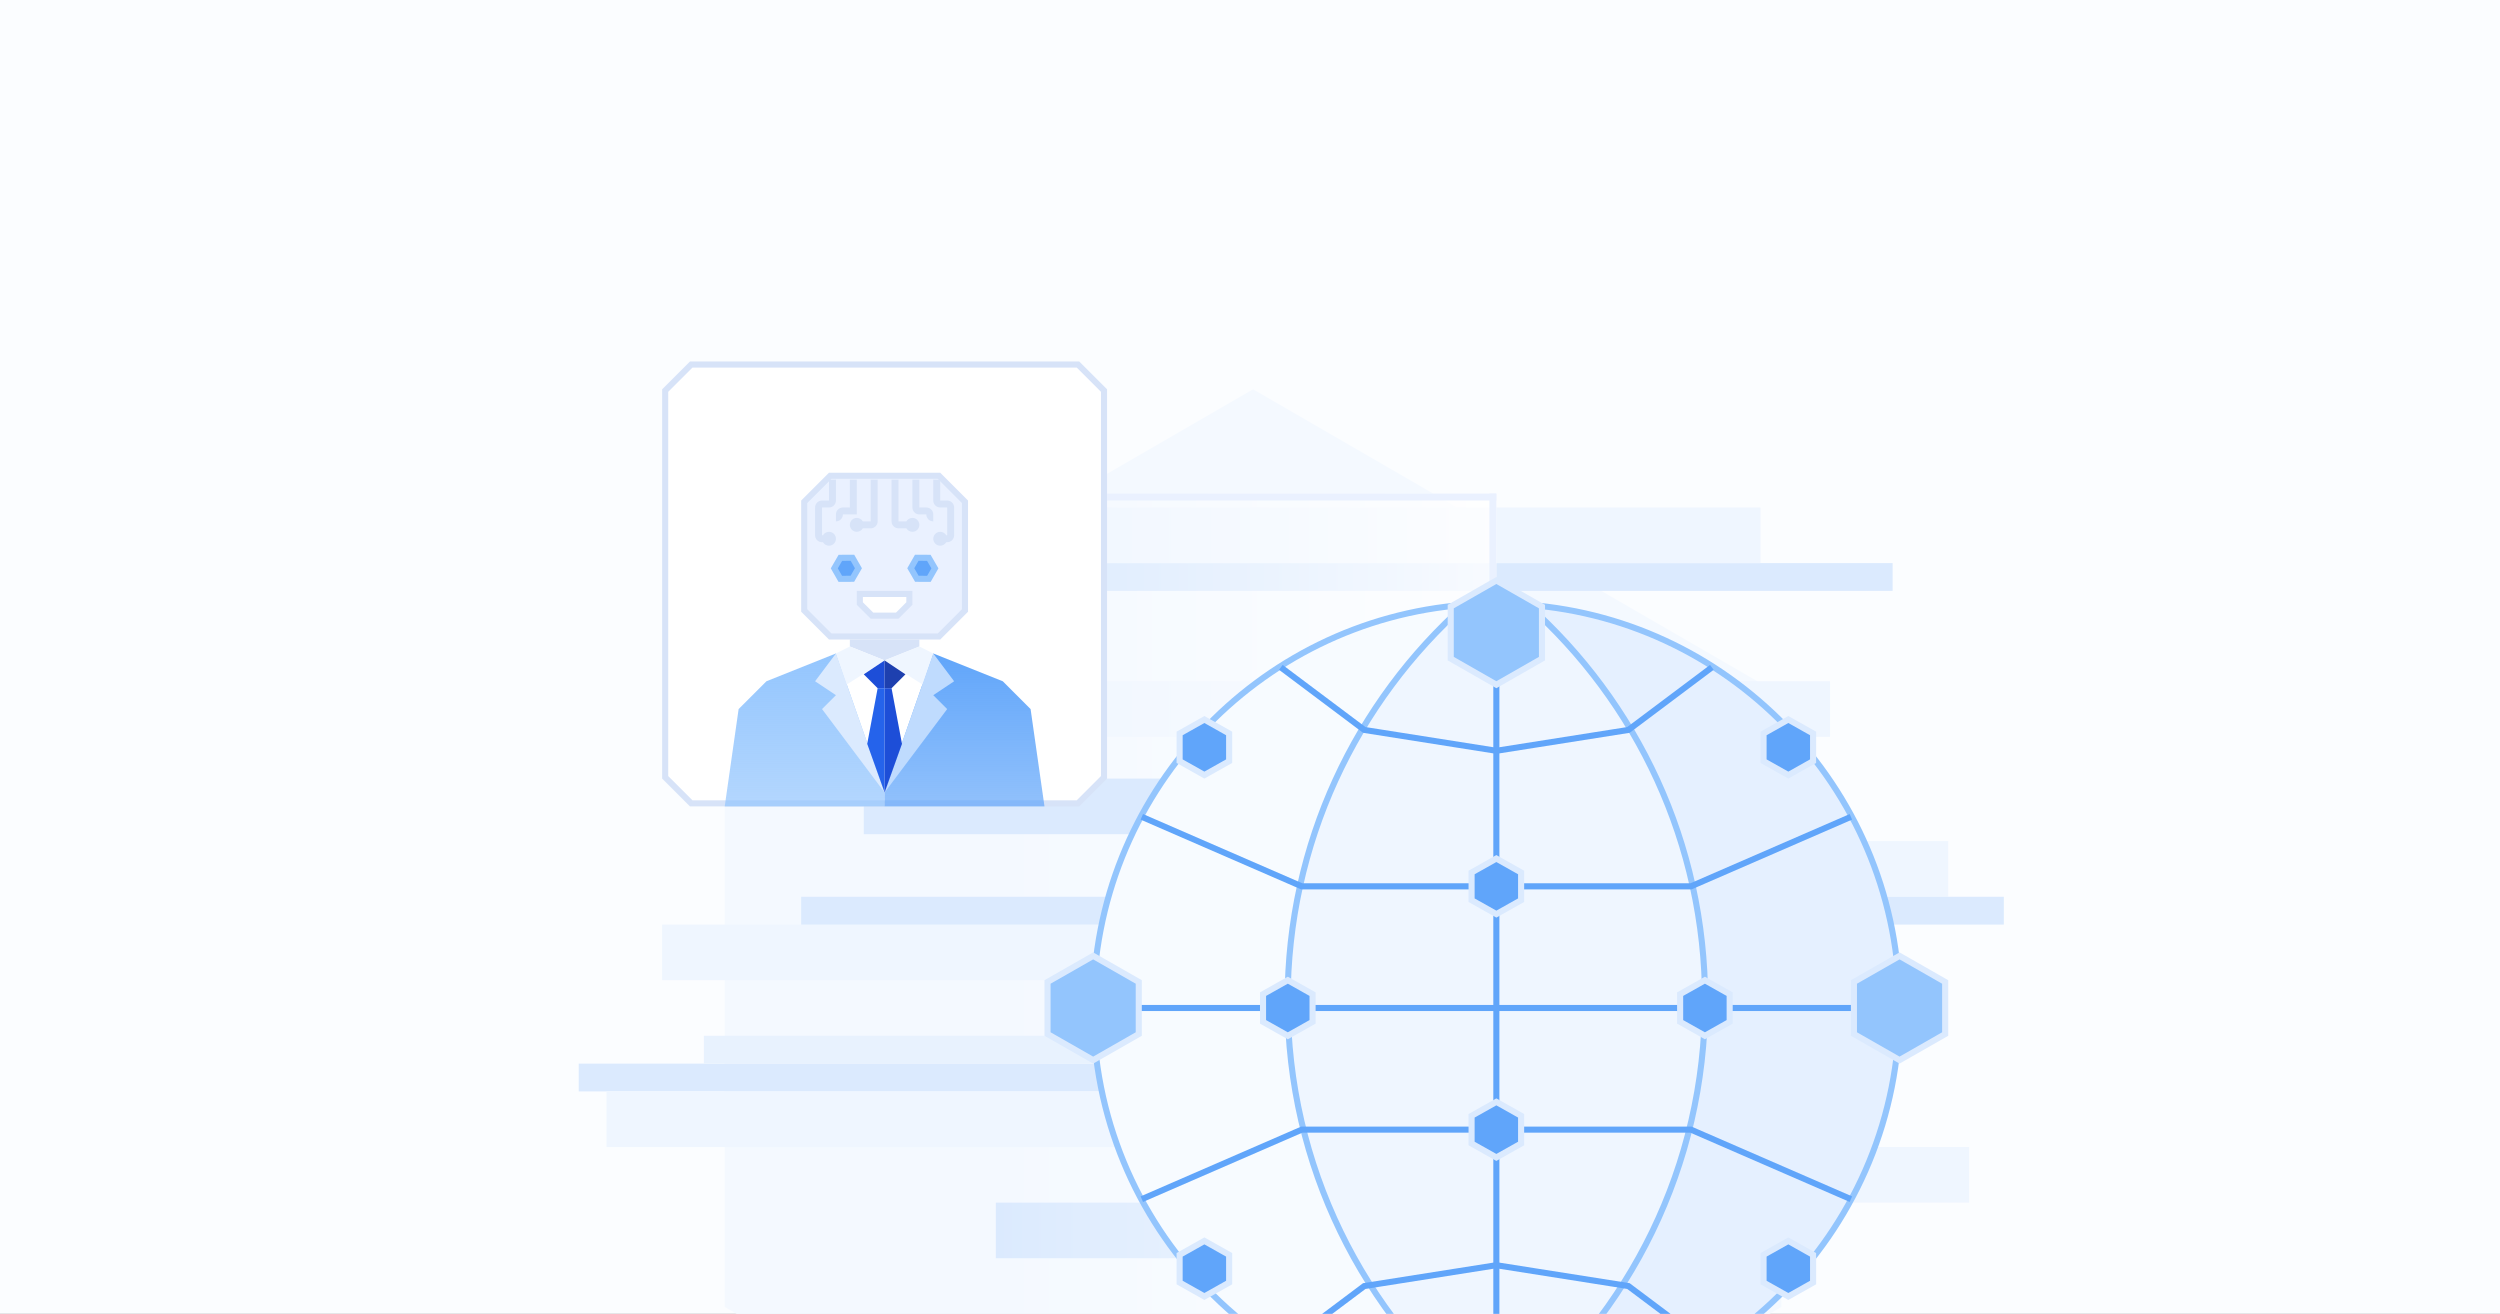 <svg width="411" height="216" viewBox="0 0 411 216" fill="none" xmlns="http://www.w3.org/2000/svg">
<rect x="0" y="0" width="411" height="216" fill="#333333" stroke="none"/>
<g clip-path="url(#clip0_5010_104173)">
<rect width="411" height="216" fill="#FBFDFF"/>
<path d="M206 64L292.857 114.286V214.857L206 265.143L119.143 214.857V114.286L206 64Z" fill="#F4F9FF"/>
<rect x="163.714" y="197.714" width="125.714" height="9.143" fill="#DBEAFE"/>
<rect x="171.714" y="112" width="129.143" height="9.143" fill="#EFF6FF"/>
<rect x="194.571" y="188.571" width="129.143" height="9.143" fill="#EFF6FF"/>
<rect x="163.714" y="92.571" width="147.429" height="4.571" fill="#DBEAFE"/>
<rect x="191.143" y="138.286" width="129.143" height="9.143" fill="#EFF6FF"/>
<rect x="124.857" y="83.429" width="164.571" height="9.143" fill="#EFF6FF"/>
<rect x="163.714" y="81.143" width="82.286" height="187.429" fill="url(#paint0_linear_5010_104173)"/>
<rect x="142" y="128" width="146.286" height="9.143" fill="#DBEAFE"/>
<rect x="244.857" y="81.143" width="1.143" height="14.857" fill="#EAF1FF"/>
<rect x="182" y="81.143" width="64" height="1.143" fill="#EAF1FF"/>
<path d="M177.221 59.929L181.5 64.207V127.793L177.221 132.071H113.636L109.357 127.793V64.207L113.636 59.929H177.221Z" fill="white" stroke="#D7E3F8"/>
<rect x="95.143" y="174.857" width="147.429" height="4.571" fill="#DBEAFE"/>
<rect x="99.714" y="179.429" width="109.714" height="9.143" fill="#EFF6FF"/>
<rect x="108.857" y="152" width="146.286" height="9.143" fill="#EFF6FF"/>
<rect x="131.714" y="147.429" width="197.714" height="4.571" fill="#DBEAFE"/>
<rect x="115.714" y="170.286" width="109.714" height="4.571" fill="#E8F2FE"/>
<circle cx="246" cy="165.714" r="66.286" fill="#EFF6FF"/>
<path fill-rule="evenodd" clip-rule="evenodd" d="M243.714 232C224.17 216.046 211.686 191.73 211.686 164.491C211.686 138.609 222.957 115.367 240.847 99.429C206.651 102.037 179.714 130.682 179.714 165.636C179.714 201.561 208.169 230.823 243.714 232Z" fill="#F7FBFF"/>
<path d="M243.714 232L243.698 232.5L245.177 232.549L244.031 231.613L243.714 232ZM240.847 99.429L241.179 99.802L242.284 98.817L240.809 98.93L240.847 99.429ZM244.031 231.613C224.598 215.75 212.186 191.574 212.186 164.491H211.186C211.186 191.887 223.742 216.342 243.398 232.387L244.031 231.613ZM212.186 164.491C212.186 138.758 223.392 115.649 241.179 99.802L240.514 99.055C222.522 115.084 211.186 138.461 211.186 164.491H212.186ZM180.214 165.636C180.214 130.945 206.949 102.515 240.885 99.927L240.809 98.93C206.353 101.558 179.214 130.42 179.214 165.636H180.214ZM243.731 231.5C208.456 230.332 180.214 201.292 180.214 165.636H179.214C179.214 201.831 207.883 231.314 243.698 232.5L243.731 231.5Z" fill="#93C5FD"/>
<path fill-rule="evenodd" clip-rule="evenodd" d="M248.286 232C267.83 216.046 280.314 191.73 280.314 164.491C280.314 138.609 269.043 115.366 251.153 99.428C285.349 102.036 312.286 130.682 312.286 165.636C312.286 201.561 283.831 230.823 248.286 232Z" fill="#E5F0FF"/>
<path d="M248.286 232L248.302 232.5L246.823 232.549L247.97 231.612L248.286 232ZM251.153 99.428L250.821 99.802L249.716 98.817L251.191 98.93L251.153 99.428ZM247.97 231.612C267.403 215.75 279.814 191.574 279.814 164.491H280.814C280.814 191.887 268.258 216.342 248.602 232.387L247.97 231.612ZM279.814 164.491C279.814 138.757 268.608 115.649 250.821 99.802L251.486 99.055C269.478 115.084 280.814 138.461 280.814 164.491H279.814ZM311.786 165.636C311.786 130.944 285.051 102.515 251.115 99.927L251.191 98.93C285.647 101.558 312.786 130.42 312.786 165.636H311.786ZM248.269 231.5C283.545 230.332 311.786 201.291 311.786 165.636H312.786C312.786 201.83 284.117 231.313 248.302 232.5L248.269 231.5Z" fill="#93C5FD"/>
<path d="M179.714 165.714H312.286" stroke="#60A5FA"/>
<path d="M246 99.428V232" stroke="#60A5FA"/>
<path d="M238.5 99.719L246 95.433L253.5 99.719V108.281L246 112.567L238.5 108.281V99.719Z" fill="#93C5FD" stroke="#DBEAFE"/>
<path d="M172.214 161.433L179.714 157.147L187.214 161.433V169.996L179.714 174.281L172.214 169.996V161.433Z" fill="#93C5FD" stroke="#DBEAFE"/>
<path d="M207.643 163.435L211.714 161.145L215.786 163.435V167.993L211.714 170.283L207.643 167.993V163.435Z" fill="#60A5FA" stroke="#DBEAFE"/>
<path d="M276.214 163.435L280.286 161.145L284.357 163.435V167.993L280.286 170.283L276.214 167.993V163.435Z" fill="#60A5FA" stroke="#DBEAFE"/>
<path d="M246 185.714H278L304.286 197.143" stroke="#60A5FA"/>
<path d="M246 185.714H214L187.714 197.143" stroke="#60A5FA"/>
<path d="M246 145.714H278L304.286 134.286" stroke="#60A5FA"/>
<path d="M246 145.714H214L187.714 134.286" stroke="#60A5FA"/>
<path d="M241.929 143.435L246 141.145L250.071 143.435V147.993L246 150.283L241.929 147.993V143.435Z" fill="#60A5FA" stroke="#DBEAFE"/>
<path d="M241.929 183.435L246 181.145L250.071 183.435V187.993L246 190.283L241.929 187.993V183.435Z" fill="#60A5FA" stroke="#DBEAFE"/>
<path d="M246 123.429L267.714 120L281.429 109.714" stroke="#60A5FA"/>
<path d="M246 123.429L224.286 120L210.571 109.714" stroke="#60A5FA"/>
<path d="M246 208L267.714 211.429L281.429 221.714" stroke="#60A5FA"/>
<path d="M246 208L224.286 211.429L210.571 221.714" stroke="#60A5FA"/>
<path d="M193.929 206.292L198 204.002L202.071 206.292V210.85L198 213.141L193.929 210.85V206.292Z" fill="#60A5FA" stroke="#DBEAFE"/>
<path d="M193.929 120.578L198 118.288L202.071 120.578V125.136L198 127.426L193.929 125.136V120.578Z" fill="#60A5FA" stroke="#DBEAFE"/>
<path d="M289.929 206.292L294 204.002L298.071 206.292V210.85L294 213.141L289.929 210.85V206.292Z" fill="#60A5FA" stroke="#DBEAFE"/>
<path d="M289.929 120.578L294 118.288L298.071 120.578V125.136L294 127.426L289.929 125.136V120.578Z" fill="#60A5FA" stroke="#DBEAFE"/>
<path d="M304.786 161.433L312.286 157.147L319.786 161.433V169.996L312.286 174.281L304.786 169.996V161.433Z" fill="#93C5FD" stroke="#DBEAFE"/>
<path d="M139.714 105.143H151.143V106.286L148.286 107.429L145.429 108.571L142.571 107.429L139.714 106.286V105.143Z" fill="#D7E3F8"/>
<path d="M121.429 116.571L119.143 132.571H145.429V130.286L137.429 107.429L126 112L121.429 116.571Z" fill="url(#paint1_linear_5010_104173)"/>
<path d="M153.429 107.429L145.429 130.286V132.571H171.714L169.429 116.571L164.857 112L153.429 107.429Z" fill="url(#paint2_linear_5010_104173)"/>
<path d="M139.143 112.571L145.429 108.571L139.714 106.286L137.429 107.429L139.143 112.571Z" fill="#EFF6FF"/>
<path d="M151.714 112.571L145.429 108.571L151.143 106.286L153.429 107.429L151.714 112.571Z" fill="#EFF6FF"/>
<path d="M134 112L137.429 107.429L145.429 130.286L135.143 116.571L137.429 114.286L134 112Z" fill="#DBEAFE"/>
<path d="M156.857 112L153.429 107.429L145.429 130.286L155.714 116.571L153.429 114.286L156.857 112Z" fill="#BFDBFE"/>
<path d="M142 110.857L145.429 108.571V113.143H144.286L142 110.857Z" fill="#1D4ED8"/>
<path d="M148.857 110.857L145.429 108.571V113.143H146.571L148.857 110.857Z" fill="#1E40AF"/>
<path d="M142.571 122.286L145.429 130.286V113.143H144.286L142.571 122.286Z" fill="#2563EB"/>
<path d="M148.286 122.286L145.429 130.286V113.143H146.571L148.286 122.286Z" fill="#1D4ED8"/>
<path d="M154.364 78.214L158.643 82.493V100.364L154.364 104.643H136.493L132.214 100.364V82.493L136.493 78.214H154.364Z" fill="#EAF1FF" stroke="#D7E3F8"/>
<path d="M140.143 91.696L141.127 93.42L140.127 95.152L138.143 95.16L137.158 93.437L138.158 91.705L140.143 91.696Z" fill="#60A5FA" stroke="#93C5FD"/>
<path d="M150.714 91.696L152.699 91.705L153.699 93.437L152.714 95.16L150.73 95.152L149.73 93.42L150.714 91.696Z" fill="#60A5FA" stroke="#93C5FD"/>
<path fill-rule="evenodd" clip-rule="evenodd" d="M140.857 78.857H139.714V83.429H138.571C137.94 83.429 137.429 83.94 137.429 84.572V85.714C138.06 85.714 138.571 85.203 138.571 84.572H139.714H140.857V78.857Z" fill="#D7E3F8"/>
<path fill-rule="evenodd" clip-rule="evenodd" d="M151.143 78.857H150V83.429C150 84.06 150.512 84.572 151.143 84.572H152.286C152.286 85.203 152.797 85.714 153.429 85.714V84.572C153.429 83.94 152.917 83.429 152.286 83.429H151.143V78.857Z" fill="#D7E3F8"/>
<path d="M141.357 97.643H149.5V99.222L147.507 101.214H143.35L141.357 99.222V97.643Z" fill="white" stroke="#D7E3F8"/>
<path fill-rule="evenodd" clip-rule="evenodd" d="M143.143 78.857H144.286V85.714C144.286 86.346 143.774 86.857 143.143 86.857H141.847C141.65 87.199 141.28 87.429 140.857 87.429C140.226 87.429 139.714 86.917 139.714 86.286C139.714 85.655 140.226 85.143 140.857 85.143C141.28 85.143 141.65 85.373 141.847 85.714H143.143V78.857Z" fill="#D7E3F8"/>
<path fill-rule="evenodd" clip-rule="evenodd" d="M146.571 78.857H147.714V85.714H149.01C149.208 85.373 149.577 85.143 150 85.143C150.631 85.143 151.143 85.655 151.143 86.286C151.143 86.917 150.631 87.429 150 87.429C149.577 87.429 149.208 87.199 149.01 86.857H147.714C147.083 86.857 146.571 86.346 146.571 85.714V78.857Z" fill="#D7E3F8"/>
<path fill-rule="evenodd" clip-rule="evenodd" d="M153.429 78.857H154.571V82.286H155.714C156.345 82.286 156.857 82.797 156.857 83.429V88C156.857 88.631 156.345 89.143 155.714 89.143H155.561C155.364 89.484 154.994 89.714 154.571 89.714C153.94 89.714 153.429 89.203 153.429 88.572C153.429 87.94 153.94 87.429 154.571 87.429C154.994 87.429 155.364 87.658 155.561 88H155.714V83.429H154.571C153.94 83.429 153.429 82.917 153.429 82.286V78.857Z" fill="#D7E3F8"/>
<path fill-rule="evenodd" clip-rule="evenodd" d="M137.429 78.857H136.286V82.286H135.143C134.512 82.286 134 82.797 134 83.429V88C134 88.631 134.512 89.143 135.143 89.143H135.296C135.493 89.484 135.863 89.714 136.286 89.714C136.917 89.714 137.429 89.203 137.429 88.572C137.429 87.94 136.917 87.429 136.286 87.429C135.863 87.429 135.493 87.658 135.296 88H135.143V83.429H136.286C136.917 83.429 137.429 82.917 137.429 82.286V78.857Z" fill="#D7E3F8"/>
</g>
<defs>
<linearGradient id="paint0_linear_5010_104173" x1="246" y1="174.857" x2="163.714" y2="174.857" gradientUnits="userSpaceOnUse">
<stop stop-color="white" stop-opacity="0.8"/>
<stop offset="1" stop-color="white" stop-opacity="0"/>
</linearGradient>
<linearGradient id="paint1_linear_5010_104173" x1="145.429" y1="107.429" x2="145.429" y2="132.571" gradientUnits="userSpaceOnUse">
<stop stop-color="#93C5FD"/>
<stop offset="1" stop-color="#93C5FD" stop-opacity="0.7"/>
</linearGradient>
<linearGradient id="paint2_linear_5010_104173" x1="158.571" y1="107.429" x2="158.571" y2="132.571" gradientUnits="userSpaceOnUse">
<stop stop-color="#60A5FA"/>
<stop offset="1" stop-color="#60A5FA" stop-opacity="0.69"/>
</linearGradient>
<clipPath id="clip0_5010_104173">
<rect width="411" height="216" fill="white"/>
</clipPath>
</defs>
</svg>
